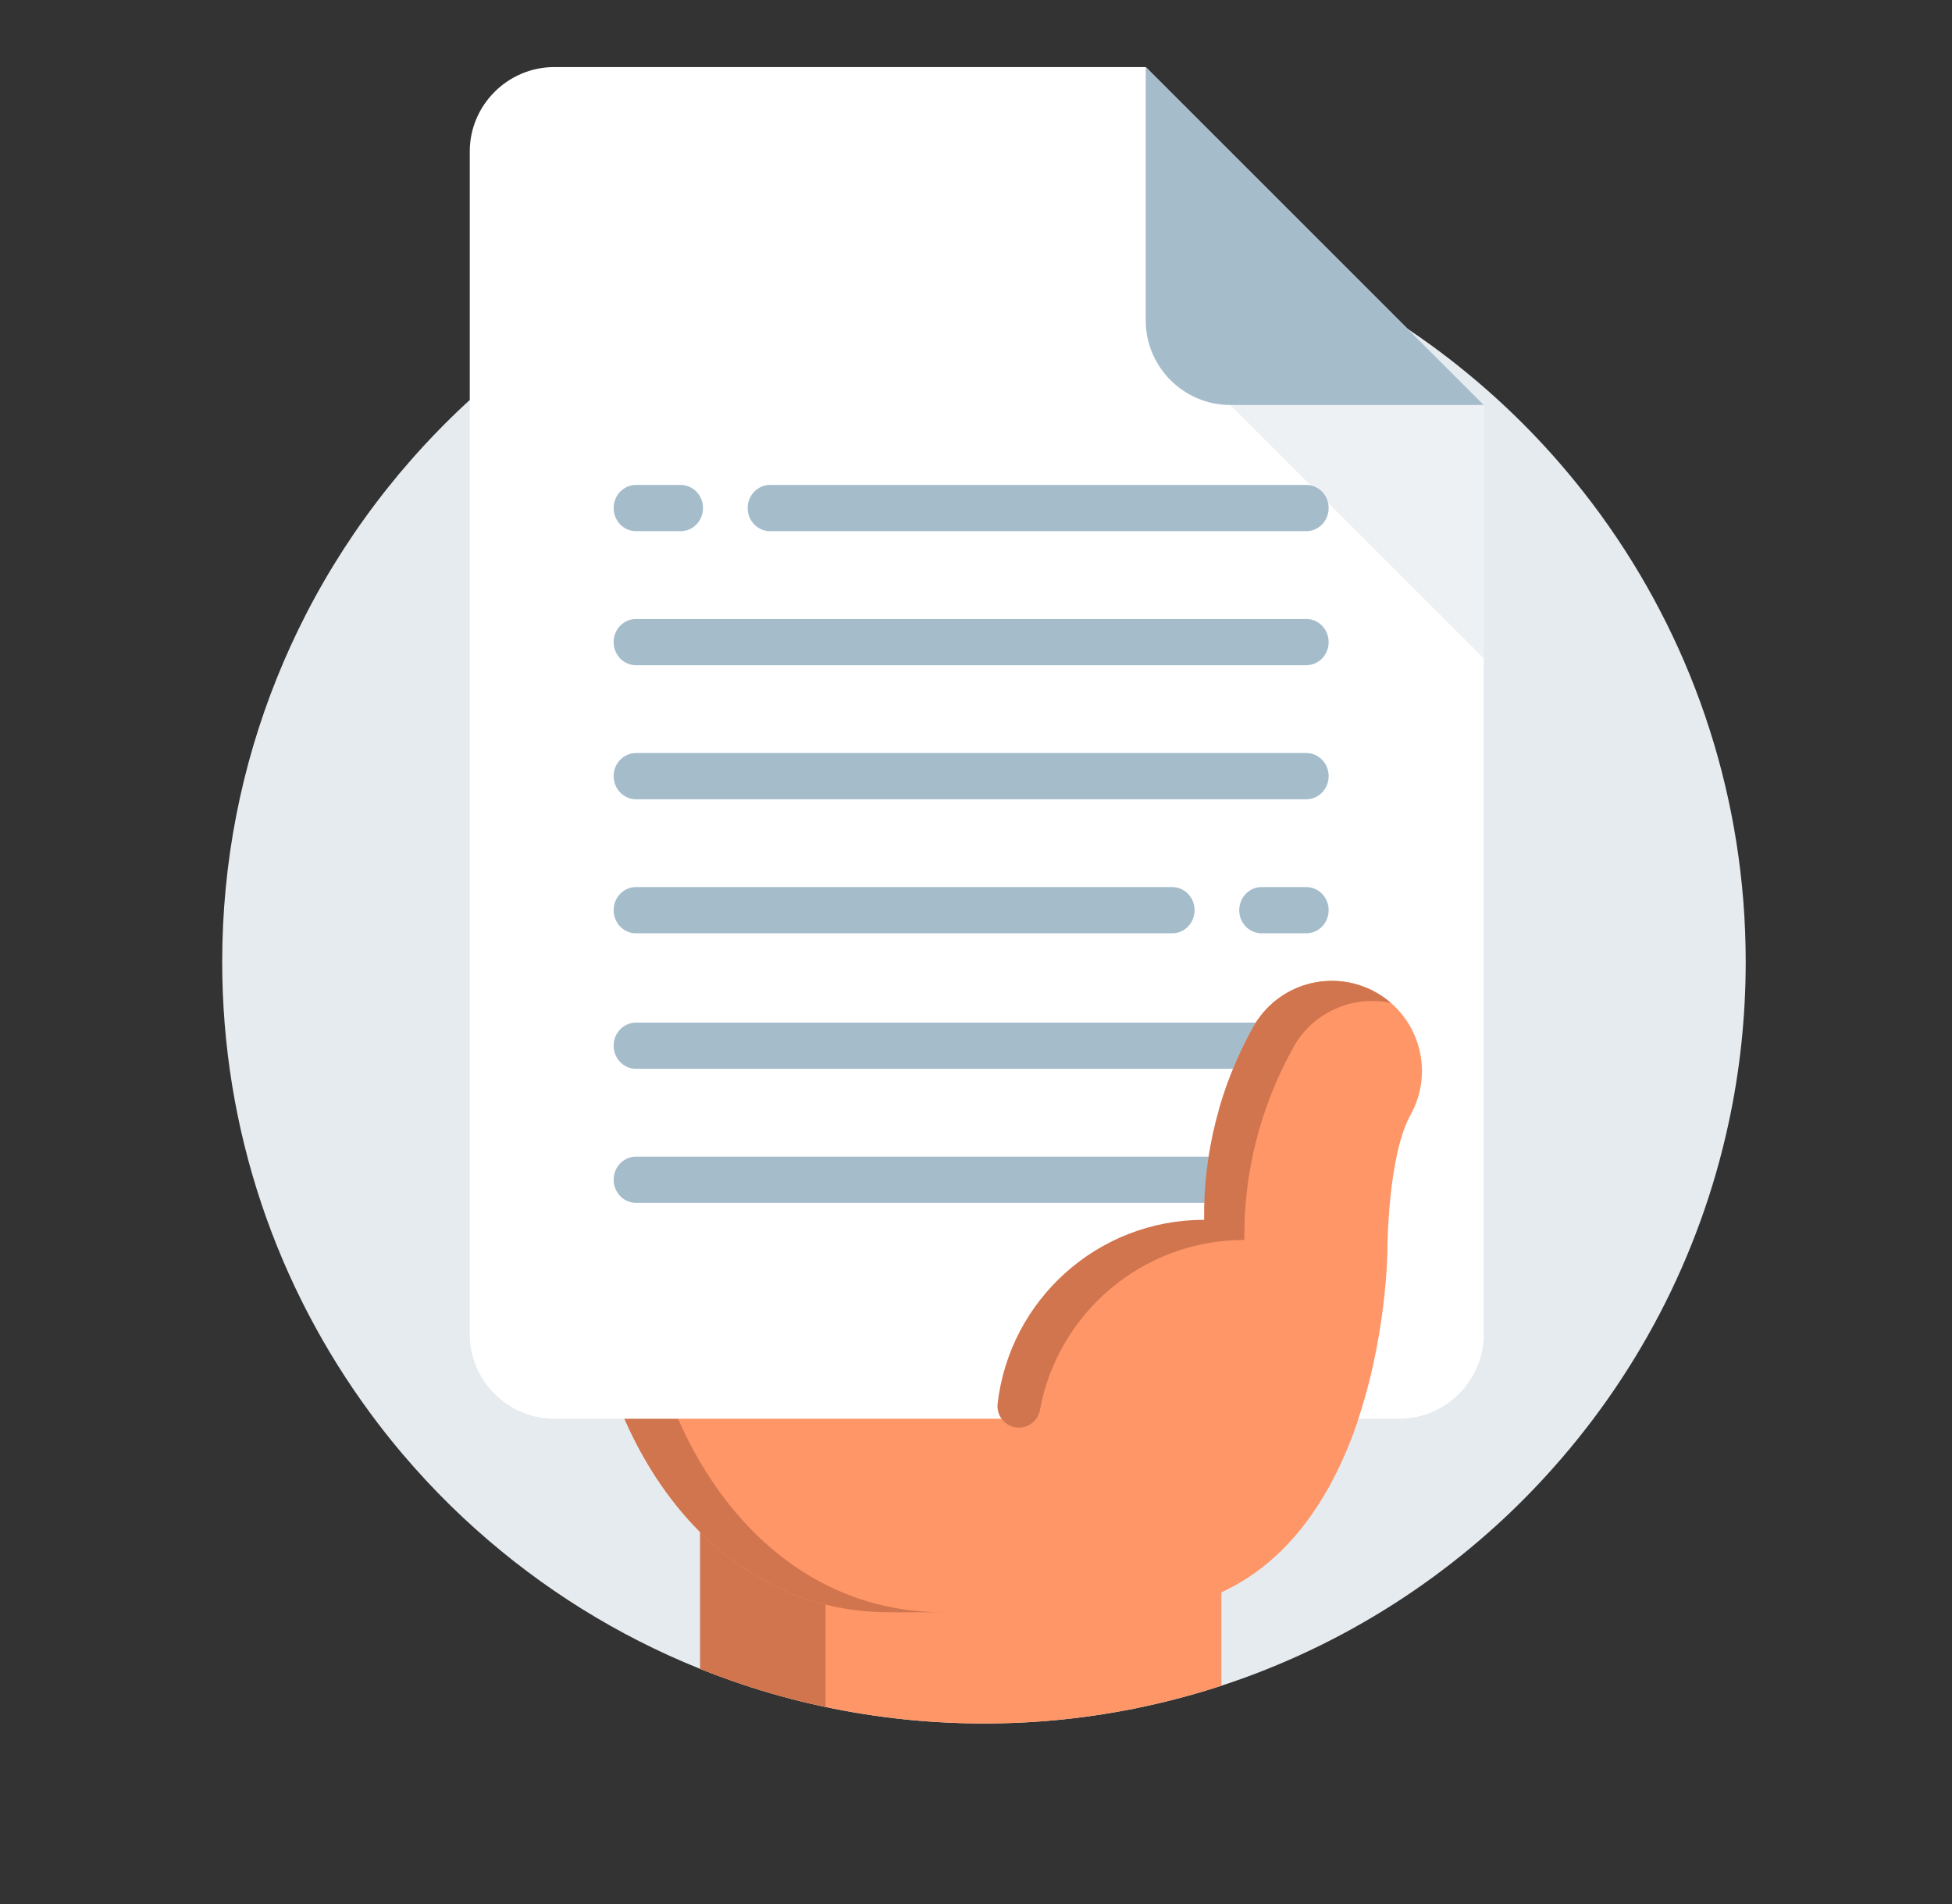<svg width="41" height="40" viewBox="0 0 41 40" fill="none" xmlns="http://www.w3.org/2000/svg">
<rect x="0" y="0" width="41" height="40" fill="#333333" stroke="none"/>
<path d="M36.667 20.207C36.667 21.368 36.544 22.501 36.308 23.592C35.699 26.421 34.342 28.971 32.453 31.027C32.081 31.433 31.687 31.821 31.274 32.186C29.278 33.955 26.838 35.232 24.141 35.828C24.029 35.853 23.915 35.877 23.802 35.9C23.589 35.942 23.375 35.98 23.158 36.014C22.616 36.099 22.064 36.157 21.506 36.186C21.228 36.2 20.948 36.207 20.667 36.207C19.42 36.207 18.208 36.065 17.043 35.795C16.47 35.663 15.91 35.5 15.363 35.307C13.589 34.684 11.958 33.758 10.533 32.589C9.785 31.977 9.094 31.298 8.469 30.562C8.438 30.526 8.408 30.489 8.377 30.453C8.169 30.204 7.968 29.948 7.776 29.686C5.822 27.033 4.667 23.755 4.667 20.207C4.667 18.097 5.075 16.082 5.818 14.238C5.999 13.788 6.199 13.349 6.419 12.92C6.907 11.968 7.488 11.07 8.15 10.241C8.303 10.048 8.462 9.858 8.625 9.673C9.342 8.854 10.141 8.108 11.01 7.45C11.148 7.345 11.288 7.242 11.43 7.141C12.259 6.554 13.146 6.044 14.081 5.621C16.09 4.713 18.319 4.207 20.667 4.207C23.249 4.207 25.687 4.819 27.846 5.904C28.626 6.296 29.369 6.751 30.07 7.26C30.318 7.441 30.562 7.629 30.799 7.824C31.631 8.505 32.393 9.268 33.072 10.102C35.068 12.547 36.353 15.595 36.617 18.929C36.65 19.351 36.667 19.777 36.667 20.207Z" fill="#E6EBEF"/>
<path fill-rule="evenodd" clip-rule="evenodd" d="M25.654 35.414C25.16 35.576 24.655 35.714 24.141 35.828C24.029 35.853 23.916 35.877 23.802 35.9C23.589 35.942 23.375 35.98 23.159 36.014C22.616 36.099 22.065 36.157 21.506 36.186C21.228 36.2 20.949 36.207 20.667 36.207C19.421 36.207 18.208 36.065 17.043 35.795C16.471 35.663 15.91 35.5 15.363 35.307C15.142 35.23 14.923 35.147 14.706 35.06L14.706 30.413H25.654V35.414Z" fill="#FF9667"/>
<path fill-rule="evenodd" clip-rule="evenodd" d="M17.341 35.861C17.242 35.84 17.142 35.818 17.043 35.795C16.471 35.663 15.91 35.5 15.363 35.307C15.142 35.23 14.923 35.147 14.706 35.06L14.706 30.413H17.341V35.861Z" fill="#D1754F"/>
<path d="M29.629 23.417C29.142 24.295 29.141 26.265 29.141 26.277C29.141 26.277 29.105 33.871 23.62 33.871C21.569 33.871 18.682 33.871 18.682 33.871C14.634 33.871 12.347 29.728 12.347 26.163V18.246C12.347 17.33 13.089 16.588 14.005 16.588C14.462 16.588 14.877 16.774 15.177 17.073C15.477 17.373 15.662 17.788 15.662 18.246V14.889C15.662 13.973 16.405 13.231 17.32 13.231C17.778 13.231 18.192 13.416 18.492 13.716C18.793 14.016 18.978 14.431 18.978 14.889V12.304C18.978 11.388 19.721 10.646 20.636 10.646C21.093 10.646 21.509 10.831 21.809 11.131C22.108 11.431 22.294 11.846 22.294 12.304V14.391C22.294 13.475 23.036 12.733 23.951 12.733C24.409 12.733 24.823 12.919 25.123 13.219C25.424 13.519 25.609 13.933 25.609 14.391V23.284C25.779 22.698 26.015 22.128 26.319 21.581C26.826 20.666 27.978 20.337 28.892 20.844C29.806 21.351 30.136 22.503 29.629 23.417Z" fill="#FF9667"/>
<path d="M19.809 33.871C19.135 33.871 18.682 33.871 18.682 33.871C14.634 33.871 12.347 29.728 12.347 26.163V18.246C12.347 17.331 13.089 16.588 14.005 16.588C14.203 16.588 14.392 16.622 14.568 16.686C13.931 16.917 13.474 17.529 13.474 18.246V26.163C13.474 29.728 15.761 33.871 19.809 33.871Z" fill="#D1754F"/>
<path d="M15.662 22.642V14.927C15.662 14.022 16.372 13.254 17.278 13.231C17.491 13.226 17.695 13.261 17.884 13.329C17.246 13.56 16.789 14.171 16.789 14.889V22.642C16.789 22.953 16.537 23.205 16.226 23.205C15.915 23.205 15.662 22.953 15.662 22.642Z" fill="#D1754F"/>
<path d="M18.977 21.948V12.304C18.977 11.398 19.688 10.63 20.593 10.608C20.806 10.602 21.01 10.637 21.199 10.706C20.561 10.936 20.105 11.548 20.105 12.265V21.948C20.105 22.259 19.852 22.511 19.541 22.511C19.23 22.511 18.977 22.259 18.977 21.948Z" fill="#D1754F"/>
<path d="M22.294 22.487V14.391C22.294 13.485 23.004 12.717 23.91 12.695C24.123 12.69 24.327 12.725 24.515 12.793C23.878 13.024 23.421 13.635 23.421 14.352V22.487C23.421 22.799 23.169 23.051 22.858 23.051C22.546 23.051 22.294 22.799 22.294 22.487Z" fill="#D1754F"/>
<path d="M11.642 1.409C10.666 1.409 9.867 2.207 9.867 3.183V28.03C9.867 29.007 10.666 29.805 11.642 29.805H29.39C30.366 29.805 31.165 29.007 31.165 28.03V8.508L24.066 1.409H11.642Z" fill="white"/>
<path d="M14.297 11.159H13.358C13.099 11.159 12.889 10.941 12.889 10.673C12.889 10.405 13.099 10.188 13.358 10.188H14.297C14.556 10.188 14.766 10.405 14.766 10.673C14.766 10.941 14.556 11.159 14.297 11.159Z" fill="#A5BCCB"/>
<path d="M27.437 11.159H16.173C15.914 11.159 15.704 10.941 15.704 10.673C15.704 10.405 15.914 10.188 16.173 10.188H27.437C27.697 10.188 27.907 10.405 27.907 10.673C27.907 10.941 27.697 11.159 27.437 11.159Z" fill="#A5BCCB"/>
<path d="M27.438 13.975H13.358C13.099 13.975 12.889 13.758 12.889 13.489C12.889 13.221 13.099 13.004 13.358 13.004H27.438C27.697 13.004 27.907 13.221 27.907 13.489C27.907 13.758 27.697 13.975 27.438 13.975Z" fill="#A5BCCB"/>
<path d="M27.437 19.607H26.499C26.239 19.607 26.029 19.39 26.029 19.121C26.029 18.853 26.239 18.636 26.499 18.636H27.437C27.697 18.636 27.907 18.853 27.907 19.121C27.907 19.39 27.697 19.607 27.437 19.607Z" fill="#A5BCCB"/>
<path d="M24.622 19.607H13.358C13.099 19.607 12.889 19.39 12.889 19.121C12.889 18.853 13.099 18.636 13.358 18.636H24.622C24.881 18.636 25.091 18.853 25.091 19.121C25.091 19.39 24.881 19.607 24.622 19.607Z" fill="#A5BCCB"/>
<path d="M27.438 16.791H13.358C13.099 16.791 12.889 16.573 12.889 16.305C12.889 16.037 13.099 15.82 13.358 15.82H27.438C27.697 15.82 27.907 16.037 27.907 16.305C27.907 16.573 27.697 16.791 27.438 16.791Z" fill="#A5BCCB"/>
<path d="M27.438 22.454H13.358C13.099 22.454 12.889 22.236 12.889 21.968C12.889 21.7 13.099 21.483 13.358 21.483H27.438C27.697 21.483 27.907 21.7 27.907 21.968C27.907 22.236 27.697 22.454 27.438 22.454Z" fill="#A5BCCB"/>
<path d="M27.438 25.27H13.358C13.099 25.27 12.889 25.052 12.889 24.784C12.889 24.516 13.099 24.299 13.358 24.299H27.438C27.697 24.299 27.907 24.516 27.907 24.784C27.907 25.052 27.697 25.27 27.438 25.27Z" fill="#A5BCCB"/>
<path opacity="0.2" d="M31.164 13.832L25.84 8.508H31.164V13.832Z" fill="#A5BCCB"/>
<path d="M25.84 8.508H31.165L24.065 1.409V6.733C24.065 7.709 24.864 8.508 25.84 8.508Z" fill="#A5BCCB"/>
<path d="M29.629 23.417C29.142 24.295 29.141 26.265 29.141 26.277C29.141 26.277 29.105 33.871 23.62 33.871C21.569 33.871 19.809 33.358 19.809 33.358C17.28 33.358 20.019 32.203 19.809 32.716C20.487 32.435 19.566 32.454 19.809 32.132C20.636 31.04 20.104 32.573 21.199 29.805C22.294 27.037 25.653 25.426 25.653 25.884L25.609 23.284C25.779 22.698 26.015 22.128 26.319 21.581C26.826 20.666 27.977 20.337 28.892 20.844C29.806 21.351 30.136 22.503 29.629 23.417Z" fill="#FF9667"/>
<path d="M29.216 21.071C28.422 20.9 27.578 21.257 27.165 22.004C26.467 23.261 26.12 24.648 26.137 26.049C23.996 26.049 22.216 27.589 21.843 29.621C21.804 29.835 21.619 29.992 21.401 29.992C21.132 29.992 20.924 29.757 20.954 29.49C21.203 27.315 23.05 25.626 25.291 25.626C25.275 24.226 25.621 22.838 26.32 21.581C26.826 20.666 27.978 20.337 28.892 20.844C29.01 20.91 29.119 20.986 29.216 21.071Z" fill="#D1754F"/>
</svg>
